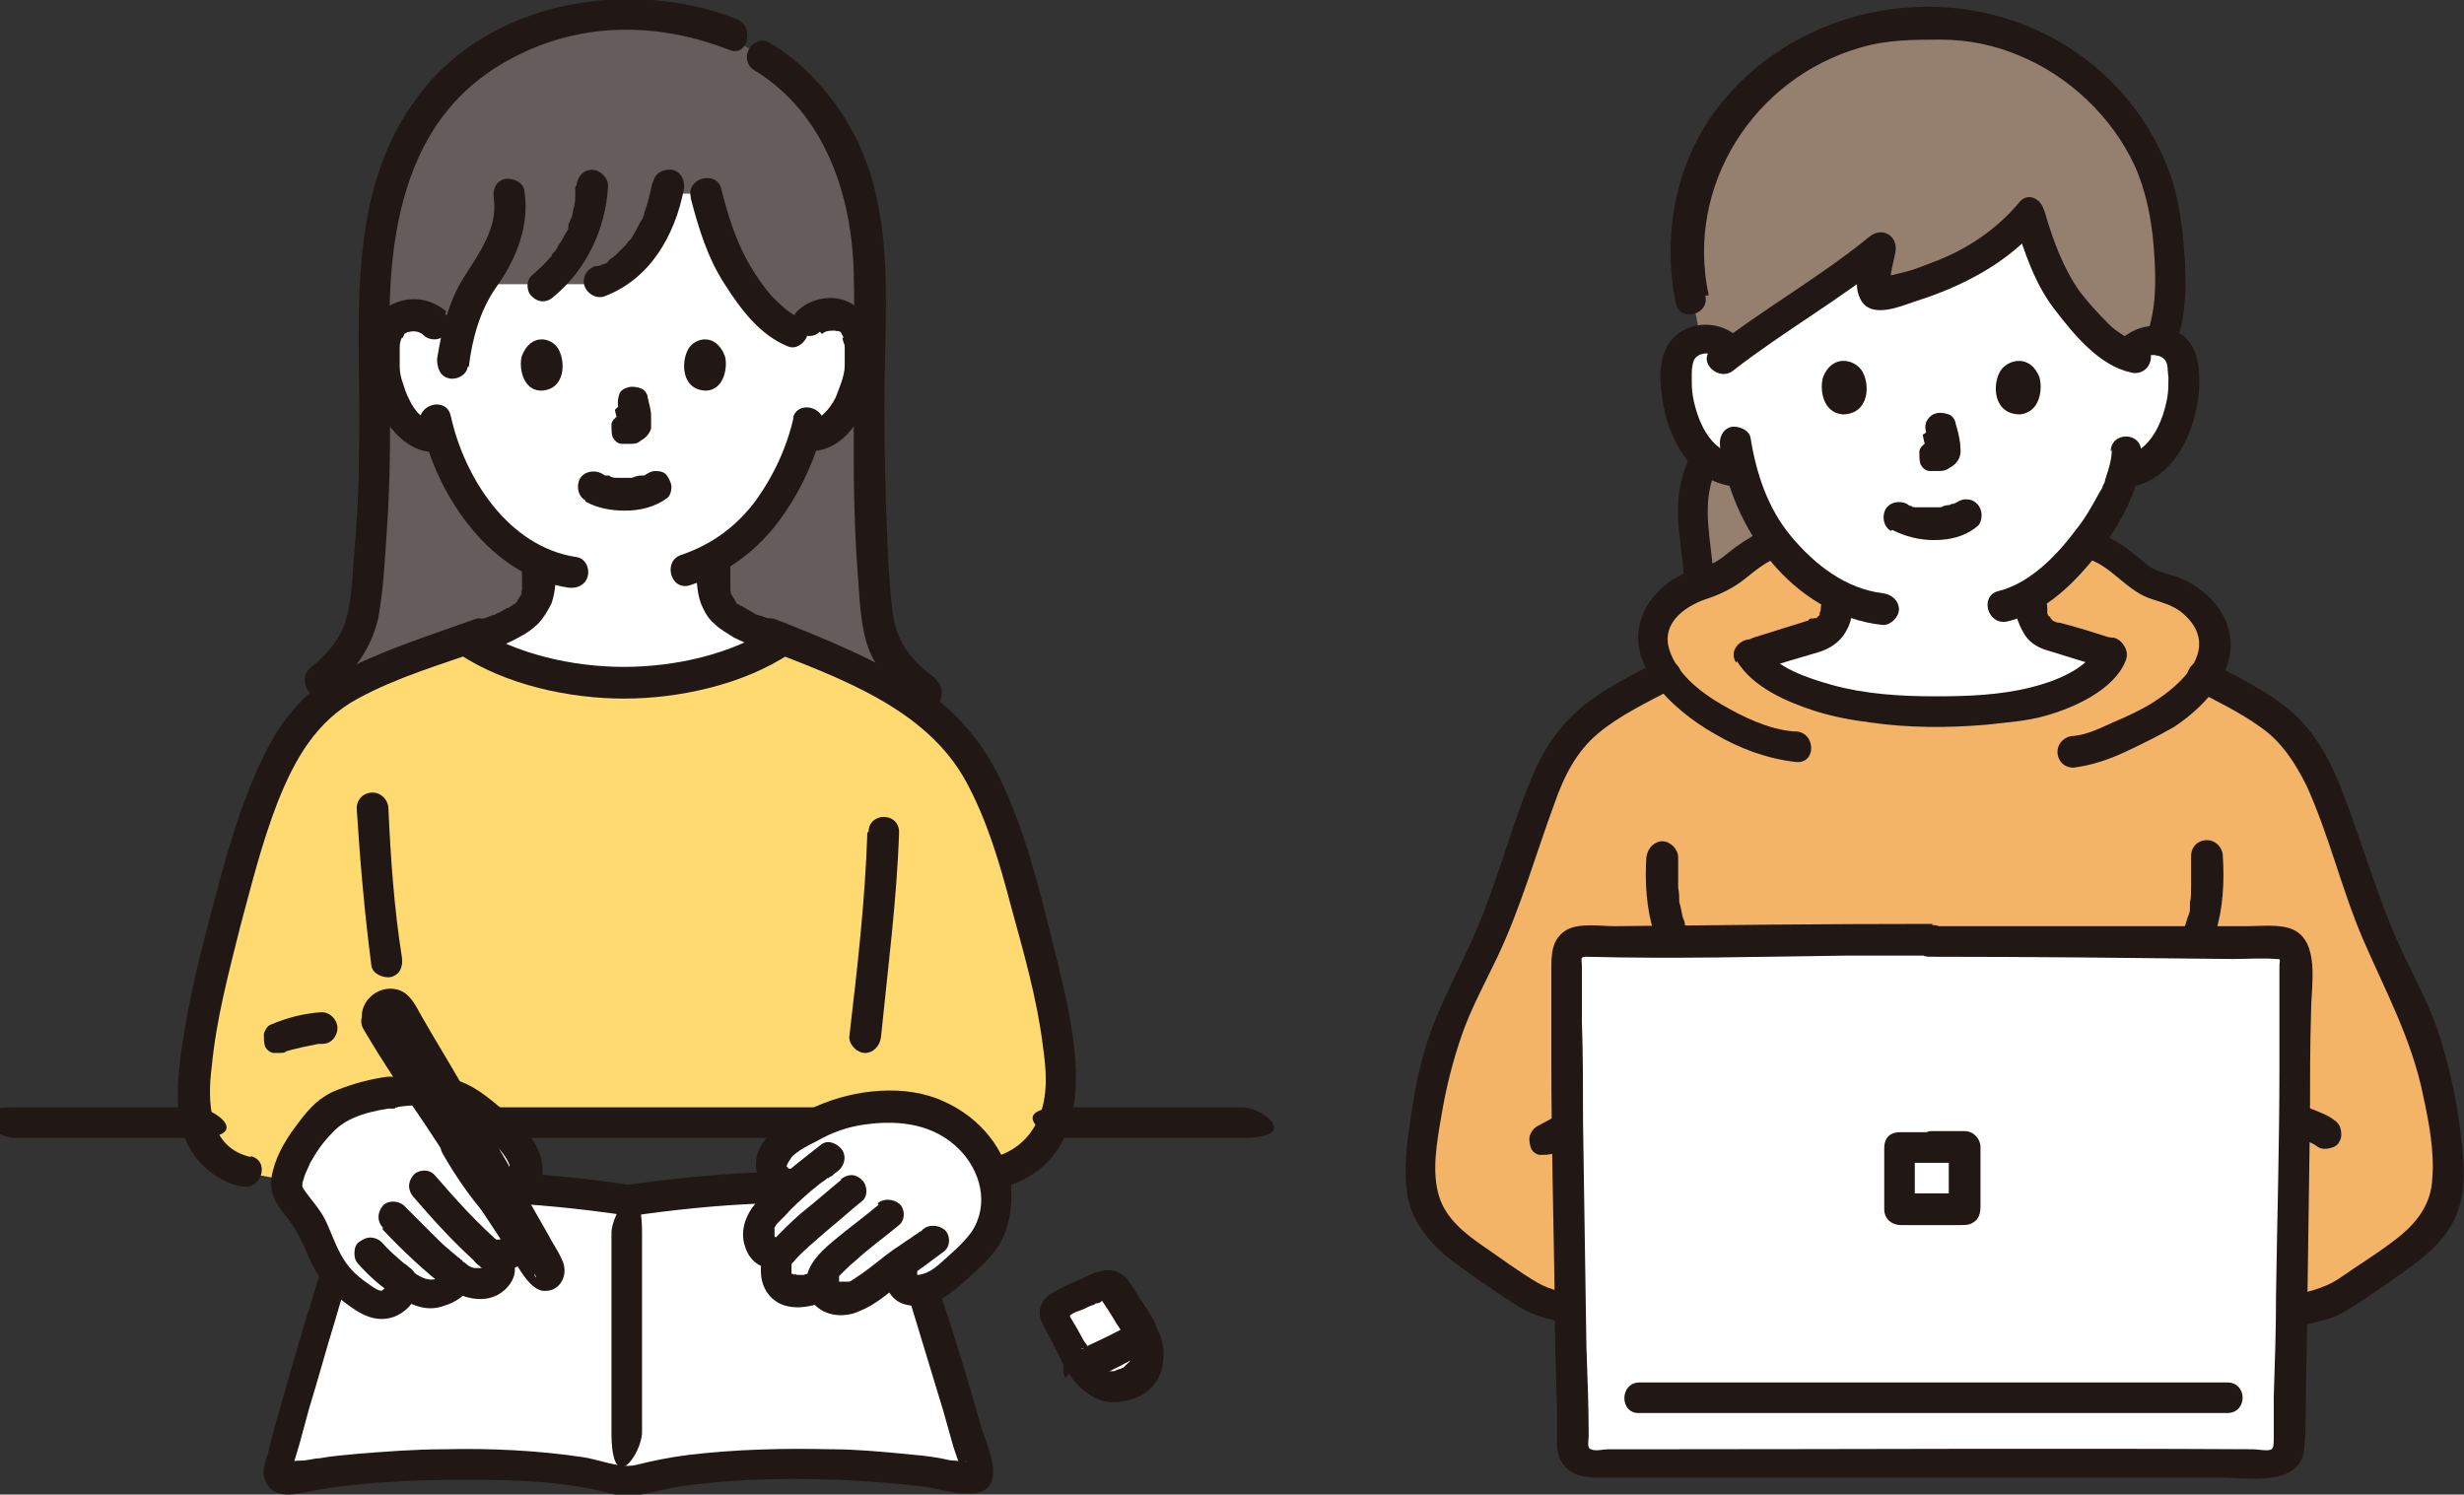 <?xml version="1.0" encoding="UTF-8"?>
<svg id="_手機陰影" data-name=" 手機陰影" xmlns="http://www.w3.org/2000/svg" version="1.1" viewBox="0 0 217.6 132">
  <rect x="0" y="0" width="217.6" height="132" fill="#333333" stroke="none"/>
  <defs>
    <style>
      .cls-1 {
        fill: #ffda71;
      }

      .cls-1, .cls-2, .cls-3, .cls-4, .cls-5, .cls-6 {
        stroke-width: 0px;
      }

      .cls-2 {
        fill: #957f6e;
      }

      .cls-3 {
        fill: #211715;
      }

      .cls-4 {
        fill: #f4b467;
      }

      .cls-5 {
        fill: #fff;
      }

      .cls-6 {
        fill: #645d5c;
      }
    </style>
  </defs>
  <g id="group">
    <path class="cls-5" d="M55.5,106c-9.6-1.4-19.4-1.3-23.7-.8-.5,1.4-6.1,19.7-7.3,24.7,0,.4.3.7.8.6,8.5-1.9,23.4-1.7,29,0,.3.1.7.1,1.1.1.4,0,.7,0,1.1-.1,5.7-1.7,20.6-1.9,29,0,.5.1.9-.2.8-.6-1.3-4.9-7-23.2-7.5-24.7-4.3-.5-13.8-.7-23.4.8h0Z"/>
    <path class="cls-5" d="M101.1,118.1l-.3-.4c0-.2,0-.3,0-.4-.6-1.1-1.6-2.5-2.1-3.3-.2-.4-.7-.5-1.1-.3-1,.4-2.7,1.1-3.9,1.8-.4.2-.5.7-.3,1.1.7,1.2,1.3,2.5,2,3.7,0,.1.2.2.3.3v.2c.6.8,1.2,1.5,2.2,1.7.7.2,1.5,0,2.2-.2.6-.2,1.1-.7,1.4-1.4.4-1,.2-2-.1-2.7h0Z"/>
    <path class="cls-6" d="M28.2,60.2c1.4-1,2.4-2.3,3.2-3.8.6-1.2.8-2.5.9-3.7.7-6.5,1-15.5.7-22.7-.3-10.6,2.4-18.4,6.8-22.6,2.6-2.6,8.6-6,15.2-6s5.9.5,8.3,1.3c5,2.8,5,2.6,7.1,4.8,3.3,3.3,5.8,7.9,6.3,14.5,0,1.1,0,3.8.1,7.4-.3,7.4-.1,17.5.6,24.2.1,1.3.3,2.7.9,3.9.8,1.6,2.2,2.7,3.7,3.8l-53.9-1h0Z"/>
    <path class="cls-5" d="M45.3,25.1h7.5c1.9-.7,3.5-2.2,4.5-4,.7-1.3,1.2-2.4,1.5-4h3.5c.6,2.2,1.2,4.4,1.9,5.5,1.3,2.4,3.5,5.7,5.7,6.6l1.7-.7c.5-.5,1.3-.7,1.9-.7,1.3,0,1.9.8,2.2,1.2.7,1.3.7,3.6.2,5.1-.3,1-.9,2.6-2.3,3.8-.6.5-1.6.8-2.4.6-.6,2.1-1.7,4.7-3.7,7-1.4,1.8-2.8,2.9-4.5,3.7,0,.8,0,1.1,0,2.1,0,.5,0,.9.2,1.4.2.6.5,1.1,1,1.5,1,.8,2.1,1.2,3.4,1.7l1.4.5c-3.4,2.3-9.1,3.7-14,3.8-4.8-.1-10.4-1.4-13.8-3.7l1.6-.6c1.3-.5,2.4-.9,3.4-1.7.5-.4.8-.9,1-1.5.2-.4.2-.9.2-1.4,0-.8,0-1.2,0-1.7-1.8-.9-3.4-2.3-4.9-4.1-2-2.4-3.1-5-3.7-7.1-.8.2-1.8,0-2.4-.6-1.4-1.1-1.9-2.7-2.3-3.8-.5-1.5-.5-3.8.2-5.1.2-.4.8-1.2,2.2-1.2.6,0,1.3.2,1.9.7h2.3c.3-1.1.9-2.5,1.5-3.3h3Z"/>
    <path class="cls-3" d="M37.2,37.5c1.4,6.4,6.2,13.4,13,14.4.7.1,1.5-.2,1.7-1,.2-.7-.2-1.6-1-1.7-6-.9-9.9-7-11.1-12.5-.4-1.7-3-1-2.7.7h0Z"/>
    <path class="cls-3" d="M70.1,36.8c-.6,2.7-1.8,5.3-3.5,7.6-1.7,2.2-3.8,3.7-6.4,4.6-1.7.5-1,3.2.7,2.7,3.1-1,5.6-2.8,7.6-5.3,2-2.6,3.4-5.5,4.2-8.7.4-1.7-2.3-2.5-2.7-.7h0Z"/>
    <path class="cls-3" d="M72.6,29.5c.3-.3.7-.3,1.1-.3,0,0,.4.1.3,0-.1,0,.2.1.2.1,0,0,0,0,0,0,0,0,0,0,.1.1.2.2,0,0,0,0,0,0,0,.1.1.2,0,0,.2.4,0,.2,0,.3.2.6.2.8,0,.4,0,1.1,0,1.7,0,.9-.5,2-.8,2.8-.3.6-.6,1-1,1.4-.3.3-.9.7-1.3.6-.7,0-1.5.2-1.7,1-.2.6.2,1.6,1,1.7,3.4.5,5.3-2.6,6.2-5.4.7-2.3.7-5.8-1.5-7.4-1.5-1.1-3.7-.8-5,.4-.6.5-.5,1.4,0,1.9.6.5,1.4.5,1.9,0h0Z"/>
    <path class="cls-3" d="M39.4,27.5c-1.3-1.1-3-1.4-4.6-.7-1.1.5-1.8,1.5-2.1,2.7-.7,2.5,0,5.5,1.4,7.7,1,1.5,2.6,2.9,4.5,2.7.7,0,1.4-.6,1.4-1.4s-.6-1.5-1.4-1.4c-1.2.2-2-.8-2.5-1.9-.3-.6-.3-.7-.5-1.3-.2-.5-.3-1.1-.3-1.5,0-.3,0-.6,0-1s0-.6,0-.8c0-.3.1-.6.2-.8,0,.2.2-.2.2-.3-.1.2,0,.1,0,0,0,0,.3-.2,0,0,0,0,.2-.1.3-.2-.2.1.1,0,.2,0,.4-.1.9,0,1.2.3.5.5,1.4.5,1.9,0,.5-.5.5-1.4,0-1.9h0Z"/>
    <path class="cls-3" d="M46.1,49.8c0,.4,0,.9,0,1.3,0,.3,0,.5,0,.8q0,.2,0,0c0,0,0,.2,0,.2s-.2.5,0,.2c0,.2-.2.4-.4.7,0,.1,0,.1,0,0,0,0,0,.1-.1.2,0,0-.2.2-.2.2.2-.2-.1,0-.2.1-.1,0-.2.2-.4.2-.2.1-.4.2-.7.4-.1,0-.3.1-.4.2-.3.1.2,0,0,0s-.6.2-.9.3c-.2,0-.4.2-.6.2-.5.2-1,.4-1.4.6-.7.3-1.2.9-1,1.7.2.7,1,1.2,1.7,1,1.4-.6,2.9-1,4.3-1.8.6-.3,1.2-.7,1.7-1.2.5-.5.9-1.2,1.2-1.8.4-1.1.4-2.4.4-3.5s-.6-1.4-1.4-1.4c-.8,0-1.4.6-1.4,1.4h0Z"/>
    <path class="cls-3" d="M61.5,49.8c0,1.1,0,2.4.4,3.5.3.7.6,1.3,1.2,1.8.5.5,1.1.8,1.7,1.2,1.4.7,2.9,1.2,4.3,1.8.7.3,1.5-.3,1.7-1,.2-.8-.2-1.4-1-1.7-.5-.2-1-.4-1.4-.6-.2,0-.4-.2-.6-.2-.3-.1-.6-.2-.9-.3-.3-.1.3.1,0,0-.1,0-.3-.1-.4-.2-.2-.1-.4-.2-.7-.4-.1,0-.2-.2-.4-.2,0,0-.4-.3-.2-.1,0,0-.2-.1-.2-.2,0,0,0,0-.1-.2,0,.1.1.2,0,0-.1-.2-.3-.4-.4-.7.1.3,0-.2,0-.2,0,0,0-.2,0-.2q0,.2,0,0c0-.3,0-.5,0-.8,0-.4,0-.9,0-1.3,0-.7-.6-1.4-1.4-1.4-.7,0-1.4.6-1.4,1.4h0Z"/>
    <path class="cls-3" d="M82.7,60c-2-1.5-3.4-3-3.8-5.5-.3-1.9-.4-3.9-.5-5.9-.2-4.3-.3-8.7-.3-13,0-7.7,1-15.9-2.3-23-1.7-3.5-4.4-6.8-7.8-8.8-1.5-.9-2.9,1.4-1.4,2.4,6.3,3.8,8.7,11.2,8.8,18.2.2,8.5-.3,17.1.3,25.6.2,2.3.2,4.8.9,7,.8,2.4,2.7,3.9,4.6,5.4,1.4,1.1,2.8-1.3,1.4-2.4h0Z"/>
    <path class="cls-3" d="M28.9,61.3c2.2-1.7,3.9-4,4.5-6.7.5-2.7.6-5.5.8-8.3.4-6,.2-11.9.2-17.9,0-5.2.6-10.7,3-15.4,2-3.9,5-6.6,8.9-8.4,5.8-2.7,12.2-2.5,18.1-.2,1.6.7,2.3-2,.7-2.7C55.7-2,43.3,0,37,8.4c-6.9,9-5,21-5.3,31.5,0,3.3-.2,6.7-.5,10-.1,1.6-.2,3.4-.7,5s-1.7,3-3,4c-1.4,1.1,0,3.5,1.4,2.4h0Z"/>
    <path class="cls-3" d="M61,17.5c.7,2.7,1.5,5.3,3,7.6,1.4,2.2,3.1,4.5,5.6,5.5.7.3,1.5-.3,1.7-1,.2-.8-.3-1.4-1-1.7s-1.5-1.1-2.1-1.7c-.8-.9-1.4-1.8-2-2.8-1.2-2.1-1.9-4.3-2.5-6.7-.4-1.7-3.1-1-2.7.7h0Z"/>
    <path class="cls-3" d="M57.6,16.2c-.2.9-.4,1.8-.7,2.6,0,.1,0,.2-.1.3,0,.2.1-.3,0,0,0,.2-.2.4-.3.6-.2.4-.4.8-.6,1.1-.1.2-.2.4-.4.5,0,0-.1.1,0,0,0,.1-.2.2-.2.3-.3.3-.6.6-.9.9,0,0-.2.1-.2.2-.3.3.1,0,0,0-.2.1-.4.2-.5.4s-.4.2-.6.3c0,0-.2.1-.3.1.2,0-.1,0-.2,0-.7.2-1.2.9-1,1.7.2.7,1,1.2,1.7,1,4.1-1.5,6.3-5.4,7.1-9.5.1-.7-.2-1.5-1-1.7-.7-.1-1.5.2-1.7,1h0Z"/>
    <path class="cls-3" d="M50.8,16.5c0,.2,0,.4,0,.6,0,0,0,.2,0,.3,0,.1,0-.1,0,.1,0,.4-.1.8-.2,1.1,0,.4-.2.8-.4,1.2,0,0,0,.2,0,.2,0,0-.1.3,0,.1,0,.2-.2.4-.3.6-.2.4-.4.7-.6,1-.1.2-.2.4-.3.5,0,0-.1.1-.2.2,0,0-.2.2,0,.1-.5.6-1.1,1.2-1.8,1.8-.6.5-.5,1.5,0,1.9.6.6,1.4.5,1.9,0,2.9-2.4,4.6-6,4.8-9.8,0-.7-.7-1.4-1.4-1.4-.8,0-1.3.6-1.4,1.4h0Z"/>
    <path class="cls-3" d="M41.4,32.4c.3-2.5,1-5,2.4-7,1.8-2.5,3-5.5,2.5-8.6-.1-.7-1-1.1-1.7-1-.8.2-1.1.9-1,1.7.4,2.7-1.4,5-2.7,7.1-1.3,2.1-1.9,4.6-2.3,7.1,0,.7.2,1.5,1,1.7.6.2,1.6-.2,1.7-1h0Z"/>
    <path class="cls-3" d="M51.7,44.3c1.1.6,2.3.8,3.5.8,1.3,0,2.6-.3,3.7-1.1.3-.2.4-.7.4-1s-.2-.7-.4-1-.6-.4-1-.4c-.4,0-.7.2-1,.4.5-.4,0,0,0,0-.1,0-.4.2,0,0,0,0-.2,0-.3,0-.3,0-.5.1-.8.2.1,0,.3,0,0,0,0,0-.2,0-.2,0-.2,0-.4,0-.5,0s-.3,0-.5,0c0,0-.2,0-.2,0,0,0,0,0-.1,0-.1,0,0,0,.2,0-.2,0-.5,0-.7-.2,0,0-.2,0-.3,0-.3,0,.3.2,0,0-.1,0-.2-.1-.4-.2-.6-.3-1.5-.2-1.9.5-.3.6-.2,1.5.5,1.9h0Z"/>
    <path class="cls-3" d="M54.3,36.2c.1.5.3,1.1.4,1.7v-.4c0,0,0,.2,0,.2v-.4s0,0,0,0v-.3c.1,0,.1,0,0,0l.2-.3s0,0,0,0l.3-.2s0,0-.1,0h.3c0-.1-.1,0-.2,0h.4c0,0-.1,0-.2,0h.4c0,0-.2,0-.2,0-.2,0-.4,0-.5,0-.2,0-.3,0-.5.2-.3.2-.6.5-.6.8,0,.3,0,.8.1,1.1l.2.3c.2.2.4.3.6.3.2,0,.4,0,.7,0,.4,0,.7,0,1-.3.4-.2.8-.6.9-1.1,0-.4,0-.7,0-1.1,0-.5-.2-1.1-.3-1.6,0-.3-.3-.7-.6-.8s-.7-.2-1.1-.1-.7.3-.8.6-.2.7-.1,1.1h0Z"/>
    <path class="cls-3" d="M46.1,31.4c-.3.9,0,3,1.6,3.1,2.2,0,2.3-2.5,1.6-3.7-.6-1-2.4-1.4-3.2.6Z"/>
    <path class="cls-3" d="M64,31.4c.3.9,0,3-1.6,3.1-2.2,0-2.3-2.5-1.6-3.7.6-1,2.4-1.4,3.2.6Z"/>
    <path class="cls-3" d="M55.9,104.7c-7.9-1.2-16.1-1.7-24-.8-.7,0-1.1.4-1.3,1-.9,2.3-1.5,4.7-2.2,7.1-1.2,3.9-2.4,7.8-3.5,11.8-.5,1.6-.9,3.2-1.3,4.8-.2.6-.5,1.4-.2,2.1.5,1.4,1.9,1.4,3,1.2,4.8-1,9.9-1.2,14.8-1.2,4.2,0,8.6.1,12.7,1.2,2.1.6,4-.3,6-.6,2.1-.3,4.3-.5,6.4-.6,5.1-.2,10.2,0,15.3.6,1.7.2,5.9,1.8,6.1-1.1.1-1.2-.6-2.8-1-4-1.2-4.3-2.5-8.5-3.9-12.7-.9-2.9-1.7-5.8-2.7-8.6-.2-.6-.7-.9-1.3-1-7.8-.9-16-.3-23.8.8-1.7.3-1,2.9.7,2.7,7.5-1.1,15.4-1.6,23-.7l-1.3-1c1.3,3.6,2.4,7.4,3.5,11,.8,2.6,1.6,5.3,2.4,7.9.3,1.1.6,2.1.9,3.2.2.7.7,1.7.6,2.4l.4-1c.2-.3.3,0-.2-.1-.2,0-.5-.1-.7-.1-.4,0-.8-.1-1.2-.2-1.1-.2-2.2-.3-3.3-.4-2.1-.2-4.3-.4-6.4-.4-4.2-.1-8.4,0-12.6.5-1.6.2-3.1.5-4.7.9-1.4.3-3.2-.5-4.6-.7-4-.6-8.2-.8-12.3-.7-2.5,0-5.1.2-7.6.4-1.1.1-2.3.2-3.4.4-.5,0-1,.2-1.6.2-.2,0-.5,0-.8.1-.1,0-.3,0-.4,0-.4,0-.4,0,0,.1l.4,1c0-.7.4-1.8.6-2.5.3-1.1.6-2.2.9-3.3.8-2.6,1.5-5.2,2.3-7.8,1.1-3.7,2.1-7.4,3.4-11l-1.3,1c7.7-.9,15.7-.4,23.3.7,1.7.2,2.5-2.4.7-2.7h0Z"/>
    <path class="cls-3" d="M54,108.9c0,5.9,0,11.7,0,17.6s2.7,1.8,2.7,0c0-5.9,0-11.7,0-17.6s-2.7-1.8-2.7,0h0Z"/>
    <path class="cls-1" d="M40.8,99.9c-3.7,1.6-11.8,5-11.8,5l-7.2-1.3c-.1,0-.2,0-.4,0,0,0,0,0,0,0-3-1.2-4.4-3.2-4.2-7.4.1-3.5,1.2-8.5,1.8-10.7,1.4-5.5,2.2-8.5,3.4-12.4.5-1.7,1.9-5,2.9-6.8,1.8-3.1,3.6-4.6,6.5-6,1.3-.7,4.7-2,9.4-3.6,3.4,2.3,9.1,3.7,14,3.8,4.9-.1,10.6-1.5,14-3.8,3.7,1.3,8.3,3.5,10.5,4.8,2.8,1.6,4.4,3.3,6.1,5.7,0,.1.2.2.3.4,1,1.5,2.2,4.2,2.9,6.3,1.4,4.1,2.3,7.8,3.6,12.9.7,2.9,1.2,5.1,1.4,8.6.2,4.2-2,7.4-5.5,8.4l-6.3,1.3-12-5.8c-8.5,0-18.9,0-27.3,0l-1.8.8h0Z"/>
    <path class="cls-3" d="M88.6,104.9c9.8-3,5.9-15.2,4.2-22.3-1.1-4.4-2.2-8.8-4.1-13-1.7-3.9-4.4-7.1-8.1-9.3s-8-4-12.1-5.6c-1.7-.6-2.4,2-.7,2.7,6.4,2.5,14,5.2,17.5,11.6,1.9,3.5,3,7.3,4,11.1,1.1,4,2.3,8.2,2.8,12.3.3,2.1.5,4.4-.4,6.4-.7,1.7-2.1,2.9-3.9,3.4s-1,3.2.7,2.7h0Z"/>
    <path class="cls-3" d="M22.2,102.2c-3.8-.8-3.9-4.9-3.5-8,.4-4.2,1.5-8.3,2.5-12.3,1-3.7,1.9-7.4,3.3-11,1.5-3.8,3.4-7.2,7.1-9.2,3.5-1.9,7.3-3,11-4.3,1.6-.6.9-3.3-.7-2.7-3.6,1.3-7.4,2.5-10.9,4.2-1.9.9-3.7,2.1-5.1,3.8-1.5,1.7-2.5,3.7-3.4,5.8-1.7,3.9-2.8,8.1-3.9,12.3-1.2,4.5-2.3,9.1-2.8,13.8-.2,2.3-.2,4.7.9,6.7.9,1.7,2.8,3.2,4.7,3.5,1.7.3,2.5-2.3.7-2.7h0Z"/>
    <path class="cls-3" d="M1.3,100.5c5.3,0,10.6,0,15.9,0s1.8-2.7,0-2.7c-5.3,0-10.6,0-15.9,0s-1.8,2.7,0,2.7h0Z"/>
    <path class="cls-3" d="M94,100.5c5.2,0,10.4,0,15.7,0s1.8-2.7,0-2.7c-5.2,0-10.4,0-15.7,0s-1.8,2.8,0,2.7h0Z"/>
    <path class="cls-3" d="M42.2,100.5c9.9,0,19.8,0,29.7,0,1.8,0,1.8-2.8,0-2.7-9.9,0-19.8,0-29.7,0-1.8,0-1.8,2.8,0,2.7h0Z"/>
    <path class="cls-5" d="M34.5,96.4c2.7-.4,5.3-.4,7.7,1.6,1.4,1.1,3.9,2.9,4.3,4.9.2.8-.2,2.1-1.1,2.6l-1.9,5.5c.7.6.8,1.1.5,1.6-.4.6-1,.8-1.7.8s-1.3-.2-1.9-.7c.3.5-1.2,1.3-1.5,1.4-1.4.4-2.4-.2-3.4-1,.4,1.2-1.4,2.7-2.8,1.8s-2.5-1.6-3.4-3-1.2-2.7-1.8-3.7c-.8-1.6-2.4-2.6-2.3-3.7.2-2,2.1-4.5,3.2-5.7,1.4-1.5,4.2-2.2,6.2-2.5h0Z"/>
    <g>
      <path class="cls-3" d="M33.6,90.4c-.2-.4,0-1,.4-1.2.1,0,.2-.1.3-.2.4-.2.9,0,1.2.3,2.2,3.5,11.3,19.2,13.3,22.9.1.2,0,.4-.2.5h0c-.2,0-.4,0-.5-.1-1.4-2-13.4-20.3-14.5-22.3h0Z"/>
      <path class="cls-3" d="M34.9,90c-.1.4-.3.4-.6,0,0,0,0,.1.1.2,0,.2.2.3.3.5.2.3.4.7.6,1,.5.9,1,1.7,1.5,2.6,1.3,2.3,2.7,4.6,4,6.9,1.3,2.3,2.7,4.6,4,7,.5.9,1,1.8,1.5,2.7.2.4.4.7.6,1.1,0,.2.2.3.3.5.2.2.1.6,0,0l.4-1c.2-.3,1.5.8,1.3.2,0,0-.1-.2-.2-.2-.1-.2-.3-.4-.4-.6-.4-.6-.8-1.2-1.2-1.8-1.1-1.7-2.2-3.4-3.3-5.1-2.4-3.7-4.8-7.4-7.2-11.1-.7-1.1-1.5-2.2-2.1-3.4-.9-1.5-3.3-.2-2.4,1.4,1.7,2.9,3.6,5.7,5.5,8.5,2.5,3.8,5,7.6,7.5,11.4.6,1,1.6,3,2.8,3.2,1.6.2,2.4-1.5,1.7-2.8-.3-.7-.8-1.4-1.1-2-2.5-4.4-5-8.8-7.6-13.2-1.2-2.1-2.5-4.2-3.7-6.3-.5-.9-1-2-2.1-2.3-1.8-.5-3.7,1.3-3,3.1.6,1.6,3.3.9,2.7-.7h0Z"/>
    </g>
    <path class="cls-3" d="M34.9,97.8c1.3-.2,2.7-.3,4,0s2.2,1.1,3.2,1.9c1,.8,2,1.6,2.6,2.6.2.3.2.4.3.6,0,.1,0,.2,0,.4,0-.3,0,0,0,.2,0-.2,0,.2,0,.2,0,0-.1.4,0,.2,0,0-.2.3-.1.2-.1.2,0,0-.2.2-1.5.9-.1,3.3,1.4,2.4s2.2-3,1.6-4.7-1.9-2.8-3.2-3.9c-1.4-1.2-2.7-2.3-4.5-2.8-1.9-.6-3.9-.4-5.8-.1-.7.1-1.1,1-1,1.7.2.8,1,1.1,1.7,1h0Z"/>
    <path class="cls-3" d="M31.7,111.7c.9,1,1.9,1.9,3,2.6.3.2.7.2,1.1.1s.7-.3.8-.6c.2-.3.2-.7.1-1.1s-.3-.6-.6-.8c-.2-.2-.4-.3-.7-.5l.3.2c-.7-.6-1.4-1.2-2-1.9-.2-.2-.6-.4-1-.4s-.7.2-1,.4-.4.6-.4,1,.1.7.4,1h0Z"/>
    <path class="cls-3" d="M33.8,108.6c1.8,1.9,3.7,3.7,5.8,5.3.3.2.8.2,1.1.1.3,0,.7-.3.8-.6.2-.3.2-.7.1-1.1s-.3-.6-.6-.8c0,0-.1,0-.2-.2-.1-.1-.1,0,0,0-.1,0-.2-.2-.4-.3-.2-.2-.5-.4-.7-.6-.5-.4-.9-.8-1.3-1.2-.9-.9-1.8-1.8-2.7-2.7-.5-.5-1.5-.5-1.9,0-.5.6-.5,1.4,0,1.9h0Z"/>
    <path class="cls-3" d="M36.5,105.7c1.9,2.2,3.8,4.3,6,6.2.5.5,1.4.6,1.9,0,.5-.5.6-1.4,0-1.9-2.2-1.9-4.1-4-6-6.2-.5-.6-1.5-.5-1.9,0-.5.6-.5,1.3,0,1.9h0Z"/>
    <path class="cls-3" d="M34.2,95.1c-1.5.2-3,.6-4.5,1.2s-2.4,1.6-3.3,2.8c-1,1.3-1.9,2.7-2.3,4.3-.4,1.5,0,2.6,1,3.8s1.6,2.5,2.2,3.9c.7,1.6,1.7,2.9,3.1,3.9,1.3,1,2.7,1.9,4.4,1.3,1.5-.6,2.4-2,2-3.6l-2.3,1.3c1.4,1.1,3,2,4.8,1.3,1.3-.4,2.7-1.5,2.4-3-.7.5-1.3,1-2,1.6,1.5.9,3.5,1.3,4.9,0,1.5-1.4.9-3.1-.5-4.2-.5.8-.9,1.5-1.3,2.3,1.5.4,3.3.2,4.2-1.3.7-1.3.2-2.4-.6-3.4-.7-.9-1.5-1.8-2.3-2.7-1-1.2-1.8-2.7-2.6-4.1-.9-1.5-3.3-.2-2.4,1.4,1.1,1.9,2.3,3.7,3.8,5.4.6.7,1.1,1.5,1.7,2.1.4.4-.2,0,0,0-.4,0-.6.2-1.1,0-1.2-.3-2.5,1.4-1.3,2.3.2.1.3.3.5.4.1.2.2.2,0,0v-.3c0,0,0,.1-.1.2-.2,0-.4,0-.6,0-.4,0-.7-.3-1-.4-1.1-.7-2.3.4-2,1.6.3-.8.3-1,0-.6,0,0-.2.1-.3.2-.3.2-.3.2-.4.2-.7.1-1.3-.3-1.9-.7-1-.8-2.6,0-2.3,1.3,0,0-.2.3-.4.4-.4,0-1-.5-1.3-.7-1-.7-1.7-1.4-2.3-2.5s-.9-2.1-1.4-3.1-1.3-1.8-1.9-2.7c0,0-.2-.4-.1-.2,0-.2,0-.4.1-.6.1-.5.4-1,.6-1.5.5-.9,1.1-1.8,1.9-2.6,1.4-1.6,3.7-2,5.7-2.3,1.7-.3,1-2.9-.7-2.7h0Z"/>
    <path class="cls-5" d="M76.6,114c-.2.2-.5.3-.7.4-.5.3-1.7.6-2.5.2-.5-.3-.7-.7-.8-1.2,0,0,0,0,0,0-1,.6-2.7.9-3.6,0-.5-.5-.8-1.7-.2-2.7,0-.2.2-.3.4-.5-.5.2-1.5.5-2.1-.7-.4-.8,0-2,.9-2.9.4-.3,1.1-1.2,1.8-1.9.2-.1.3-.3.5-.4h-.7c-.5,0-1.1-.5-1.3-1-.2-.4-.2-1,0-1.4.3-.9,1.9-1.9,3.5-2.8,1.7-.9,2.9-1.3,4.7-1.5,1.7-.2,2.8-.2,4.5,0,1.5.2,2.6,1,3.7,1.7.7.4,2.1,1.9,2.4,2.7.6,1.3.9,2.6.9,3.8-.2,2-.7,3.1-1.9,4.4-.7.8-2,1.9-2.8,2.6-1.2.9-2.2,1-3.1.7-.7-.3-.7-1.5-.5-2,0,0,0,0,0,0h0c-.3.2-.5.4-.7.5-.6.4-1.6,1.2-2.5,1.8h0Z"/>
    <path class="cls-3" d="M74.3,104.2c-1,.8-2,1.7-3,2.5-.9.7-1.7,1.5-2.5,2.3s-1.7,2-1.6,3.3c0,1.4.8,2.6,2.1,3s2.9,0,4.1-.6c.6-.4.9-1.3.5-1.9s-1.2-.9-1.9-.5c-.1,0-.3.1-.4.2.3-.1,0,0-.1,0-.2,0-.3,0-.5.1-.1,0-.3,0-.1,0-.2,0-.3,0-.5,0-.3,0,.2,0,0,0,0,0-.5-.2-.2,0,0,0-.1,0-.2-.1h0c0,0,0,0-.1,0,.1.2.1.2,0,0-.1-.2,0,.2,0,0,0,0,0-.5,0-.2v-.3c0,.3,0-.1,0-.2,0,.3,0,0,0-.1,0-.1.1-.2.2-.3-.2.3,0,0,.1-.1.8-.9,1.8-1.7,2.7-2.5,1.1-.9,2.1-1.8,3.2-2.7.6-.4.5-1.5,0-1.9-.6-.6-1.3-.5-1.9,0h0Z"/>
    <path class="cls-3" d="M68.4,109.2c-.3,0,.3,0,0,0s0,0,0,0c0,0-.3-.1,0,0,.1,0,.1,0,0,0,.1.1.2.1,0,0,0,0-.2-.2,0,0,0,0,0-.1,0-.2,0-.1,0,0,0,0h0c0-.2,0-.2,0,0,0,0,0-.2,0-.3,0-.1,0,.2,0,0v-.3c.2-.3,0,.2.1-.1,0-.1.1-.2.2-.3.1-.2,0,0,0,0,0,0,.2-.2.2-.2.1-.1.3-.3.4-.4.7-.8,1.5-1.5,2.3-2.2.4-.3.8-.7,1.3-1,0,0,.3-.3.2-.1,0,0,.2-.2.3-.2.2-.1.3-.3.5-.4.6-.4.9-1.2.5-1.9-.4-.6-1.3-1-1.9-.5-2,1.6-4.1,3.1-5.7,5.1-.9,1-1.5,2.5-1,3.9.2.7.7,1.4,1.4,1.7.6.3,1.3.3,2,.2s1.2-1,1-1.7c-.2-.7-.9-1.1-1.7-1h0Z"/>
    <path class="cls-3" d="M77.6,106.4c-1.3,1.1-2.7,2.1-4,3.2s-2.8,2.5-2.3,4.4c.5,2.1,2.9,2.6,4.6,1.8,1.5-.6,2.7-1.7,3.9-2.7,1.2-.8,2.4-1.7,3.6-2.6.6-.5.5-1.5,0-1.9s-1.4-.5-1.9,0c-.2.1.2-.2,0,0,0,0-.2.2-.3.2-.2.2-.5.3-.7.5-.5.3-1,.7-1.5,1-1,.7-1.9,1.5-2.9,2.2-.3.2-.6.4-.9.6,0,0-.4.2-.2.1.2,0,0,0-.1,0,0,0-.2,0-.2,0,0,0-.3,0-.2,0,.1,0,0,0,0,0h-.2c-.2,0,.2,0,0,0,0,0-.1,0-.2,0,.2,0,0,0,0,0,0,0,.1.1,0,0,0,0,0,0,0,0,0-.2,0,.2,0,0,0-.2,0,0,0,0v-.2s0,.2,0,0c0,0,0-.1,0-.2,0,.2,0,0,0,0,0,0,0,0,0-.1.1-.2-.2.2,0,0,.5-.5,1-1,1.5-1.4,1.2-1.1,2.6-2.1,3.8-3.1.6-.5.5-1.5,0-1.9s-1.4-.5-1.9,0h0Z"/>
    <path class="cls-3" d="M69.6,103.1c-.4,0,.3-.8.3-.9.6-.6,1.4-1,2.2-1.4,1.4-.8,2.8-1.3,4.4-1.5,3-.4,6,0,8.2,2.2,1.9,1.9,2.7,4.9,1.1,7.3-.8,1.1-1.9,2-2.9,2.9-.6.5-1.1.8-1.8.9-.1,0-.2,0-.3,0,.2.2.2.2.2,0,0-.2,0-.3,0-.4.3-.7-.3-1.5-1-1.7-.8-.2-1.4.3-1.7,1-.6,1.4.1,3.3,1.6,3.7,1.8.5,3.4-.4,4.8-1.6,1.2-1.1,2.6-2.2,3.5-3.6s1.2-3.4,1.1-5.1c-.4-3.4-2.8-6.2-5.9-7.6-3.4-1.6-7.9-1.1-11.3.4-1.7.8-4.1,1.9-5,3.7-1,2,.3,4.3,2.5,4.5,1.8.2,1.8-2.6,0-2.7h0Z"/>
    <path class="cls-3" d="M25.3,92.9s0,0,.1,0h-.3c1-.3,2-.5,3-.7h-.4c.2,0,.5,0,.7,0,.4,0,.7-.1,1-.4.2-.2.4-.6.4-1,0-.7-.6-1.4-1.4-1.4-1.6.1-3.1.5-4.5,1.1-.3.1-.5.5-.6.8,0,.3,0,.8.1,1.1s.5.6.8.6h.4c.2,0,.5,0,.7-.1h0Z"/>
    <path class="cls-3" d="M31.5,71.4c.3,4.7.7,9.3,1.3,13.9.1.7,1,1.1,1.7,1,.8-.2,1.1-.9,1-1.7-.7-4.4-1-8.8-1.2-13.2,0-.7-.6-1.4-1.4-1.4s-1.4.6-1.4,1.4h0Z"/>
    <path class="cls-3" d="M76.6,73.5c-.2,6.1-.9,12.1-1.6,18.1,0,.7.7,1.4,1.4,1.4s1.3-.6,1.4-1.4c.6-6,1.4-12.1,1.6-18.1,0-1.8-2.7-1.8-2.7,0h0Z"/>
    <path class="cls-3" d="M40.6,57.8c4.1,2.7,9.7,3.9,14.5,3.9s10.5-1.2,14.7-4c1.5-1,0-3.3-1.4-2.4-3.8,2.5-8.8,3.6-13.3,3.6s-9.4-1.1-13.2-3.5c-1.5-1-2.9,1.4-1.4,2.4h0Z"/>
    <path class="cls-3" d="M101.1,119.5c.5-.3.9-.8,1-1.4.1-.7,0-1.2-.4-1.8-.4-.7-.9-1.4-1.4-2.2-.2-.3-.4-.6-.6-.9-.4-.6-.9-.9-1.6-1-.9-.1-1.9.4-2.7.8-.8.3-1.6.7-2.3,1.1-.6.3-1,.7-1.2,1.3-.2.7,0,1.2.3,1.8.5.9,1,1.8,1.4,2.7.2.5.5,1,.8,1.4.5.5,1.2.7,1.8.6.5,0,1-.4,1.4-.6.4-.2.8-.4,1.2-.6.8-.4,1.5-.8,2.2-1.2.6-.3.9-1.3.5-1.9-.4-.7-1.2-.8-1.9-.5-1.1.6-2.1,1.1-3.2,1.6-.2.1-.5.2-.7.4,0,0-.2.1-.2,0,0,0,.2,0,.3,0s.3,0,0,0c.1,0,.2.2.3.2h0s0,0,0-.1c0,0,0-.2-.1-.3,0-.2-.2-.3-.3-.5-.2-.4-.4-.7-.6-1.1-.2-.3-.4-.7-.6-1,0-.2-.2-.3-.3-.5-.2-.3,0,0,0,0,0,.2,0,.3,0,.5,0,0,.1-.2,0,0,0,0-.2.1,0,0,.1,0,.3-.1.4-.2.3-.2.6-.3.9-.4.3-.1.6-.3.9-.4.1,0,.3-.1.4-.2,0,0,.3-.1,0,0s0,0,.1,0c.1,0,.2,0,.4-.2,0,0,.1,0,.2,0,.2,0,0,0,0,0,.2,0,0,0,0,0,.2,0,0,0-.1,0,0,0-.2-.3-.1-.1,0,0,0,.1.1.2.4.6.8,1.2,1.2,1.9.2.3.4.6.6.9,0,0,0,.1.1.2.1.2,0-.1,0-.2,0-.1,0-.2.1-.3-.1.2,0-.1.2-.2-.6.4-.9,1.2-.5,1.9s1.2.9,1.9.5h0Z"/>
    <path class="cls-3" d="M94.4,121.3c.6,1,1.4,1.7,2.4,2.2s2.3.4,3.4,0c1.2-.4,2.1-1.4,2.4-2.6s.2-2.4-.4-3.5-1.3-.9-1.9-.5c-.7.4-.8,1.2-.5,1.9,0,0,0,0,0,.1v-.2c0,0,0,.2,0,.2,0,0,0,.2,0,.2,0,0,0,.1,0,.2q0,.1,0,0t0,0h0v.4c0,0,0,0,0,.1,0-.2,0-.2,0-.1,0,0,0,.2,0,.3,0,0,0,0,0,.1,0-.2,0-.2,0,0,0,0,0,.2-.2.3h0c0,.2,0,.2,0,0,0,0-.2.2-.2.2,0,0-.2.2-.2.2,0,0,.3-.2,0,0,0,0-.2,0-.2.1h.2c0,0-.1,0-.2,0-.2,0-.4.1-.6.2-.3,0,.3,0,0,0,0,0-.2,0-.3,0,0,0-.3,0-.3,0,.2,0,.2,0,.1,0,0,0,0,0-.2,0,0,0-.2,0-.2,0,0,0,0,0-.2,0h.2c0,0-.3-.1-.4-.2-.2-.1.2.2,0,0,0,0-.1-.1-.2-.2,0,0-.1-.1-.2-.2,0,0-.2-.2,0,0s0,0,0,0c0,0-.1-.2-.2-.2-.4-.6-1.2-.9-1.9-.5s-.9,1.2-.5,1.9h0Z"/>
  </g>
  <g>
    <path class="cls-2" d="M158.1,56.2c1.7-.6,3.3-1.7,4.5-3.4-2-.9-3.8-2.4-5.4-4.3-1.8-2.2-2.9-4.6-3.5-6.8-.4,0-.7-.1-.7-.1-.8-.1-1.5-.5-2.1-1-.1,0-.2-.2-.3-.3-.5.9-.8,1.9-1,3.2,0,.6-.1,1.3-.1,2,0,1.6.4,3.3.5,4.9,0,1.6-.6,3.5-2.1,4-.7,1.1,5.1,3.5,10.2,1.7h0Z"/>
    <path class="cls-3" d="M149.5,39.8c-.8,1.5-1.2,3-1.3,4.6-.1,1.8.2,3.4.4,5.2.1,1.1.2,2.4-.5,3.3-.4.5-1,.5-1.4,1.1-.2.4-.3.9-.2,1.3.4,1.4,2.2,2.1,3.4,2.5,1.9.6,3.9.7,5.9.5,2.8-.3,5.4-1.5,7.2-3.7.5-.6.6-1.4,0-1.9-.5-.5-1.4-.6-1.9,0-2.1,2.4-5,3.2-8,3-.6,0-1,0-1.7-.3-.3,0-.6-.1-.9-.2-.1,0-.3,0-.4-.1,0,0-.4-.2-.2,0s-.2,0-.2,0c-.1,0-.2,0-.3-.2,0,0-.2,0-.2-.2-.3-.2,0,0,0,0,0,0-.1,0-.2-.2-.1-.2.2.3,0,0,.1.2.1.7,0,.9l-.8.6c2.7-1,3.3-3.8,3-6.5-.3-2.8-.9-5.7.5-8.3.8-1.6-1.5-3-2.4-1.4h0Z"/>
    <path class="cls-4" d="M202.3,115.9c2.7-.7,3.1-.3,5.9-2.4,2.4-1.8,5.8-3.3,7.2-6.2.7-1.3.9-2.9.8-4.4-.3-3.7-.9-7.4-2.1-10.9-1.3-3.7-3.5-7.6-4.9-11.2-1-2.7-2-5.4-2.9-8.1-1-3-2.1-6-4.3-8.2-1.2-1.2-2.7-2.1-4.3-2.9-1.2-.7-2.3-1.3-3.2-1.8.6-.9,1.1-2,1-3.1,0-2.1-1.8-3.9-3.8-4.6-.7-.2-1.3-.4-2-.7-1.3-.6-2.9-2.6-4.9-3.3l-28-.3c-2.1.7-3.8,2.7-5.1,3.3-.6.3-1.3.4-2,.7-2,.7-3.8,2.5-3.8,4.6,0,1.2.5,2.4,1.2,3.4-.9.5-2,1.1-3.2,1.8-1.5.8-3.1,1.7-4.3,2.9-2.2,2.2-3.3,5.3-4.3,8.2-.9,2.7-1.9,5.4-2.9,8.1-1.4,3.7-3.6,7.5-4.9,11.2-1.2,3.5-1.8,7.2-2.1,10.9,0,1.5,0,3.1.8,4.4,1.5,2.8,4.8,4.3,7.2,6.2,2.9,2.1,3.2,1.7,5.9,2.4h62.9,0Z"/>
    <path class="cls-5" d="M188.5,30.7c.6-.5,1.4-.7,2.1-.6s1.5.6,1.8,1.2c.2.4.3,1,.4,1.4.2,1.9-.2,3.9-1.1,5.7-.4.9-1,1.7-1.8,2.3-.6.5-1.3.8-2.1,1,0,0-.1,0-.4,0-.2.7-.4,1.2-.5,1.5-.6,1.6-3.8,7.1-8,9.3.3,1.4,0,3,2,3.7.1,0,3.7,1.1,5.4,1.7-.8,1.5-3.5,3.1-6,3.9,0,0-3.1,1-9.8,1s-10.1-1.3-10.1-1.3c-2.3-.7-4.9-2.1-5.9-3.5.3,0,.5-.2.5-.2,1.8-.6,5-1.5,5.1-1.6,1.8-.7,1.7-2.2,2-3.5-1.9-.9-3.6-2.3-5.1-4.2-1.8-2.2-2.9-4.6-3.5-6.8-.4,0-.7-.1-.7-.1-.8-.1-1.5-.5-2.1-1-.8-.6-1.3-1.5-1.8-2.3-.9-1.8-1.3-3.8-1.1-5.7,0-.5.1-1,.4-1.4.4-.6,1.1-1.1,1.8-1.2s1.6.1,2.1.6c0,0,0-17.2,18.4-17.2s17.6,17.2,17.6,17.2h0Z"/>
    <path class="cls-3" d="M193.5,75.6c0,.9,0,1.8,0,2.7,0,.5,0,1-.1,1.4,0-.3,0,.1,0,.2,0,.1,0,.3,0,.4,0,.2-.1.5-.2.7-.5,1.9-1.4,3.4-3.1,4.3-1.6.8-.2,3.2,1.4,2.4,4.3-2.3,5.1-7.6,4.8-12.1,0-.7-.6-1.4-1.4-1.4s-1.4.6-1.4,1.4h0Z"/>
    <path class="cls-3" d="M138.3,98.1c-.9.5-1.7.9-2.6,1.4-.3.2-.5.5-.6.8s0,.8.1,1.1.5.6.8.6c.4,0,.7,0,1.1-.1.9-.5,1.7-.9,2.6-1.4.3-.2.5-.5.6-.8s0-.8-.1-1.1-.5-.6-.8-.6c-.4,0-.7,0-1.1.1h0Z"/>
    <path class="cls-3" d="M202.7,117.2c1.6-.4,3.2-.6,4.6-1.5,1.8-1.1,3.6-2.4,5.3-3.6s3.3-2.6,4.2-4.5c1.1-2.4.8-5,.5-7.5-.3-2.7-.9-5.4-1.7-8.1s-2-4.9-3.1-7.2c-2.4-4.9-3.8-10.2-5.8-15.3-1-2.5-2.3-4.9-4.4-6.7s-4.7-3-7.1-4.3c-1.6-.8-2.9,1.5-1.4,2.4,1.9,1,4,2,5.8,3.3,1.9,1.3,3.1,3.2,4.1,5.2,2,4.4,3.1,9.2,5,13.6s4.3,8.8,5.3,13.8c.5,2.3,1,4.9.8,7.3-.1,2.2-1.3,3.8-2.9,5.1s-3.6,2.5-5.3,3.7c-1.5,1-3,1.2-4.7,1.7s-1,3.1.7,2.7h0Z"/>
    <path class="cls-3" d="M145.4,75.6c-.3,4.4.5,9.7,4.8,12.1,1.6.8,2.9-1.5,1.4-2.4-.8-.5-1.5-1.1-2-1.7-.3-.4-.5-.8-.7-1.3.1.2,0-.1,0-.2,0-.1,0-.2-.1-.4,0-.2-.1-.5-.2-.7-.1-.4-.2-1.1-.3-1.3,0-.2,0-.9-.1-1.3,0-.9,0-1.8,0-2.7,0-.7-.7-1.4-1.4-1.4s-1.3.6-1.4,1.4h0Z"/>
    <path class="cls-3" d="M139.8,114.5c-1.4-.3-2.8-.5-4-1.2-1.7-1-3.3-2.2-4.9-3.3s-3.2-2.4-3.8-4.3c-.7-2.2-.2-4.9.2-7.2.4-2.4,1-4.8,1.8-7.1s2-4.5,3.1-6.8c2.1-4.4,3.4-9.1,5.1-13.7.8-2.3,1.9-4.5,3.8-6.1s4.4-2.8,6.7-4c1.6-.8.2-3.2-1.4-2.4-2.2,1.2-4.5,2.3-6.4,3.8s-3.3,3.4-4.3,5.5c-2.2,4.9-3.4,10.2-5.6,15.1-1.1,2.5-2.4,4.9-3.4,7.4s-1.6,5.1-2,7.8c-.4,2.5-.8,5.1-.4,7.6.4,2.2,1.8,4,3.5,5.4,1.9,1.5,4,2.9,6,4.2,1.6,1.1,3.4,1.4,5.2,1.8,1.7.4,2.4-2.2.7-2.7h0Z"/>
    <path class="cls-3" d="M201.9,100.2c.6.2,1.3.4,1.9.6h-.3c.4,0,.8.2,1.2.5.3.2.7.2,1.1.1s.7-.3.8-.6c.2-.3.2-.7.1-1.1s-.3-.6-.6-.8c-.5-.4-1.1-.6-1.8-.9-.5-.2-1.1-.4-1.7-.5-.4,0-.8,0-1.1.1-.3.2-.6.5-.6.8,0,.3,0,.8.1,1.1s.5.5.8.6h0Z"/>
    <path class="cls-3" d="M153.4,58.4c1.4,2.3,4.4,3.6,6.9,4.4,1.6.5,3.2.8,4.8,1,3.4.5,7,.5,10.4.2,1.7-.2,3.5-.3,5.2-.8,2.5-.7,6-2.3,7-4.8.7-1.6-1.7-3-2.4-1.4-.9,2.1-3.9,3.2-5.9,3.7-2.8.7-5.6.8-8.5.8-3.1,0-6.2-.2-9.1-1-2.1-.6-5-1.5-6.1-3.4-.9-1.5-3.3-.1-2.4,1.4h0Z"/>
    <path class="cls-5" d="M170.7,82.9c-13.2,0-26.3.2-31,.2-.7,0-1.3.6-1.3,1.3,0,7.6.4,33.8.7,43.4,0,.7.6,1.3,1.4,1.3,4.2,0,17.2,0,30.3,0,13,0,26.1,0,30.3,0,.7,0,1.3-.6,1.4-1.3.3-9.6.6-35.8.7-43.4,0-.7-.6-1.3-1.3-1.3-4.7,0-17.8,0-31-.2h0Z"/>
    <path class="cls-3" d="M170.7,81.6c-9.4,0-18.7.1-28.1.2-1.3,0-3-.3-4.2.3-1.4.8-1.4,2.2-1.4,3.6,0,2.6,0,5.2,0,7.8,0,7.1.2,14.2.3,21.3,0,3.2.1,6.3.2,9.5,0,1.2,0,2.4,0,3.5.2,2,1.7,2.7,3.4,2.7,8.5,0,17.1,0,25.6,0,9.8,0,19.6,0,29.5,0,2.5,0,7.2.9,7.5-2.6.2-2.7.1-5.4.2-8,.1-7.1.2-14.3.3-21.4,0-3.1,0-6.2.1-9.3,0-2.1.8-6-1.6-7.1-1.1-.5-2.8-.3-4-.3-1.8,0-3.6,0-5.5,0-4.8,0-9.7,0-14.5,0-2.7,0-5.4,0-8.1,0-1.8,0-1.8,2.7,0,2.7,8.9,0,17.9.1,26.8.2,1.2,0,2.6-.1,3.8,0,.5,0,.3,0,.3.7v1.4c0,2.5,0,5.1,0,7.6,0,6.7-.2,13.3-.3,20,0,3-.1,6-.2,9,0,1.2,0,2.4,0,3.6,0,.4,0,.9-.2,1-.3.2-1.2,0-1.6,0-17.5-.1-35.1,0-52.6,0-1.5,0-2.9,0-4.4,0-.4,0-1.1.2-1.5,0s0,.1-.2-.2c-.1-.2,0-.7,0-.9,0-2.6-.1-5.2-.2-7.9-.1-6.6-.2-13.3-.3-19.9,0-2.9,0-5.9-.1-8.9,0-1.2,0-2.4,0-3.6v-1.3c0-.6-.2-.8.4-.8,7.6.2,15.3,0,22.9-.1,2.5,0,5.1,0,7.6,0,1.8,0,1.8-2.8,0-2.7h0Z"/>
    <path class="cls-3" d="M144.8,124.8c17.3,0,34.6,0,51.9,0,1.8,0,1.8-2.7,0-2.7-17.3,0-34.6,0-51.9,0-1.8,0-1.8,2.8,0,2.7h0Z"/>
    <path class="cls-3" d="M170.7,100c-1,0-1.9,0-2.9,0s-1.4.6-1.4,1.4v5.4c0,.8.6,1.4,1.5,1.4,1.7,0,3.5,0,5.2,0,.4,0,.8,0,1.1-.2.6-.3.7-.9.7-1.5,0-.6,0-1.1,0-1.7v-3.5c0-.7-.6-1.4-1.4-1.4s-1.9,0-2.9,0c-.7,0-1.4.6-1.4,1.4s.6,1.4,1.4,1.4,1.9,0,2.9,0l-1.4-1.4c0,1.8,0,3.7,0,5.5l.2-.7h0c.4-.2.8-.4,1.2-.7-.3,0-.6,0-1,0h-3.8c-.3,0-.7,0-1,0l1.2.7h0c0,.2.1.5.2.7,0-1.8,0-3.7,0-5.5l-1.4,1.4c1,0,1.9,0,2.9,0,.7,0,1.4-.6,1.4-1.4s-.6-1.4-1.4-1.4h0Z"/>
    <path class="cls-3" d="M158.4,64.6c-2.3-.2-4.5-1.3-6.4-2.4s-4-2.8-4.6-4.9c-.7-2.4,1.6-3.9,3.6-4.5,1.1-.4,2.1-.9,3-1.6s1.9-1.6,3.1-2c.7-.3,1.2-.9,1-1.7-.2-.7-1-1.2-1.7-1-1.1.5-2.1,1.1-3.1,1.8-.8.6-1.5,1.3-2.4,1.6-1.1.4-2.2.7-3.2,1.3-.9.6-1.8,1.5-2.3,2.4-2.6,4.7,2.3,9.1,6,11.2,2.2,1.3,4.6,2.2,7.2,2.5,1.8.2,1.8-2.6,0-2.7h0Z"/>
    <path class="cls-3" d="M155.6,59.1c1.6-.5,3.3-1,5-1.5,1-.3,1.9-.9,2.4-1.8.5-.8.6-1.7.7-2.7.1-.7-.2-1.5-1-1.7-.7-.2-1.6.2-1.7,1,0,.4-.1.8-.2,1.2,0,.2,0,.4-.1.5,0,0,0,0,0,.2,0,.1,0,0,0-.1,0,0,0,.2-.1.2-.2.3.1-.1,0,0,0,0-.1.1-.2.2-.1,0,0,0,0,0,0,0-.1,0-.2,0,0,0-.5.2-.1,0-.1,0-.3,0-.4.2-1.6.5-3.2,1-4.8,1.5-.7.2-1.2,1-1,1.7.2.7,1,1.2,1.7,1h0Z"/>
    <path class="cls-3" d="M186.6,56.4c-1.6-.5-3.1-1-4.7-1.4-.1,0-.3,0-.4-.1,0,0-.2-.1,0,0,0,0-.2,0-.3-.2,0,0-.1,0-.2-.1.1.1.2.1.1,0,0,0-.1-.2-.2-.2-.2-.2.1.2,0,0,0,0-.1-.2-.1-.3,0,.2.1.2,0,.1h0c0-.2,0-.3,0-.4,0-.4-.1-.8-.2-1.1-.1-.7-1-1.2-1.7-1-.8.2-1.1.9-1,1.7.1,1,.4,1.9,1,2.8.5.7,1.3,1.1,2.1,1.3,1.6.5,3.2,1,4.9,1.5.7.2,1.5-.3,1.7-1,.2-.8-.2-1.5-1-1.7h0Z"/>
    <path class="cls-3" d="M184.5,49.4c2,.7,3.2,2.6,5.2,3.4,1.1.4,2.2.6,3.1,1.4.7.6,1.3,1.4,1.4,2.4.2,2.3-2.3,4.3-4,5.4-1.1.7-2.4,1.3-3.6,1.8-1.1.5-2.3,1.1-3.5,1.2-.7,0-1.4.6-1.4,1.4s.6,1.4,1.4,1.4c1.6-.2,3.1-.7,4.6-1.4s2.9-1.4,4.3-2.2c2.4-1.6,4.9-4.1,5-7.2,0-2.9-2.3-5.2-4.9-6.1-.7-.2-1.4-.4-2-.7-.4-.2-.8-.6-1.2-.9-1.2-1-2.3-1.8-3.8-2.3-1.7-.6-2.4,2-.7,2.7h0Z"/>
    <path class="cls-2" d="M179.3,19.2c.6,2.1,1.6,4.8,2.4,6.1,1,1.7,3.7,5.3,6.3,6.3.4-1,1.6-1.6,2.7-1.4.1,0,.2,0,.3,0,1.5-3.5.8-9.4.1-12.3-1.9-9.1-11.1-16.3-20.8-15.8-9.7-.5-18.9,6.7-20.8,15.8-.5,2.5-.4,6.6,0,8.6,0,0,.4,1.9.7,3.6,1-.1,2.1.3,2.6,1.2,3.6-2.8,10.1-6.8,13.2-9.4-.3,1.7-1.3,4.5,0,4.2,5.2-1.2,10.2-3.5,13.1-7.2"/>
    <path class="cls-3" d="M150.9,26.1c-2.1-9.7,4-19.2,13.4-21.9,2.4-.7,4.7-.7,7.1-.7s4.8.5,6.9,1.4c4.4,1.8,8.2,5.4,10.2,9.7,1,2.2,1.5,4.7,1.7,7.2.2,2.6.3,5.5-.7,8-.7,1.6,2,2.3,2.6.7,1-2.5,1-5.5.8-8.2-.2-2.5-.5-5-1.4-7.3-1.9-5.1-5.8-9.4-10.7-11.9-10-5.1-22.8-2.2-29.4,6.8-3.5,4.8-4.6,11.1-3.4,16.9.4,1.7,3,1,2.6-.7h0Z"/>
    <path class="cls-3" d="M177.9,19.5c.9,2.8,1.8,5.6,3.6,7.9,1.7,2.2,3.9,4.9,6.7,5.5.7.2,1.5-.2,1.7-1,.2-.7-.2-1.5-1-1.7-.6-.1-.9-.3-1.4-.6-.5-.3-.9-.6-1.3-1-.9-.9-1.8-1.9-2.5-2.8-1.5-2.1-2.4-4.6-3.1-7-.5-1.7-3.2-1-2.6.7h0Z"/>
    <path class="cls-3" d="M178.3,17.9c-2,2.4-4.7,4.2-7.7,5.3-.8.3-1.5.6-2.3.8-.4.1-.8.2-1.2.3-.6.1-1.3,0-.6.6.7.7.2.3.4,0,.1-.2.1-.6.1-.8.1-.6.3-1.3.4-1.9.2-1.4-1.2-2.2-2.3-1.3-4.4,3.6-9.4,6.4-13.9,9.9-1.4,1.1.6,3,1.9,1.9,4.5-3.5,9.5-6.3,13.9-9.9l-2.3-1.3c-.3,1.4-1.1,3.3-.5,4.7.8,2.1,3.5.9,5,.4,4.1-1.3,8.2-3.4,11-6.8,1.1-1.4-.8-3.3-1.9-1.9h0Z"/>
    <path class="cls-3" d="M186.5,39.7c0,.9-.3,1.8-.6,2.7,0,.2-.1.3-.2.5,0,0-.1.3,0,0,0,.2-.2.4-.3.6-.6,1.1-1.2,2.2-2,3.2-1.7,2.3-4.1,4.8-6.9,5.5-1.7.4-1,3,.7,2.7,3.6-.8,6.4-3.8,8.5-6.6,1.8-2.5,3.3-5.2,3.4-8.4,0-1.8-2.7-1.8-2.7,0h0Z"/>
    <path class="cls-3" d="M151.9,39.5c.6,3.7,2.1,7.2,4.5,10.1s5.9,5.2,9.9,5.6c.7,0,1.4-.7,1.4-1.4s-.6-1.3-1.4-1.4c-3.3-.4-6-2.5-8.1-5s-3.1-5.6-3.6-8.7c-.1-.7-1-1.1-1.7-1-.8.2-1.1,1-1,1.7h0Z"/>
    <path class="cls-3" d="M189.4,31.6c.5-.4,1.4-.3,1.8.2.3.4.2,1,.3,1.5,0,.6,0,1.2-.1,1.8-.4,2.2-1.5,4.8-3.9,5.2-.7.1-1.1,1-1,1.7.2.8,1,1.1,1.7,1,3.9-.7,5.7-5,6-8.5.1-1.8,0-3.9-1.6-5s-3.6-.9-5.1.3c-.6.5-.5,1.5,0,1.9.6.6,1.4.5,1.9,0h0Z"/>
    <path class="cls-3" d="M153.4,29.7c-1.4-1.2-3.5-1.4-5.1-.3s-1.8,3.2-1.6,5c.3,3.5,2.1,7.8,6,8.5.7.1,1.5-.2,1.7-1,.2-.7-.2-1.6-1-1.7-2.4-.4-3.5-3-3.9-5.2-.1-.6-.1-1.1-.1-1.7,0-.5,0-1,.2-1.5.3-.6,1.3-.8,1.8-.3.6.5,1.4.6,1.9,0,.5-.5.6-1.5,0-1.9h0Z"/>
    <path class="cls-3" d="M167.1,46.8c1.2.6,2.4.9,3.7.9,1.4,0,2.7-.3,3.8-1.2.3-.2.4-.7.4-1s-.1-.7-.4-1-.6-.4-1-.4c-.4,0-.7.2-1,.4.5-.4,0,0-.1,0-.1,0-.4.2,0,0-.1,0-.2,0-.3.1-.3,0-.6.1-.8.2.1,0,.3,0,0,0,0,0-.2,0-.2,0-.2,0-.4,0-.6,0s-.4,0-.5,0c0,0-.2,0-.2,0,0,0,0,0-.1,0-.1,0,0,0,.1,0-.1,0-.3,0-.4,0-.1,0-.2,0-.4,0-.1,0-.2,0-.3-.1-.3,0,.3.1,0,0-.1,0-.3-.1-.4-.2-.6-.3-1.5-.2-1.9.5-.3.6-.2,1.5.5,1.9h0Z"/>
    <path class="cls-3" d="M169.8,38.4c.1.6.3,1.2.4,1.8v-.4c0,0,0,.2,0,.2v-.4c0,0,0,0,0,.1v-.3c.1,0,.1,0,.1,0l.2-.3s0,0,0,0l.3-.2s0,0-.1,0h.3c0-.1-.1,0-.2,0h.4c0,0-.1,0-.2,0h.4c0,0-.2,0-.2,0-.2,0-.4,0-.6,0-.2,0-.4,0-.5.2-.3.2-.6.5-.6.8,0,.3,0,.8.1,1.1l.2.3c.2.2.4.3.6.3.2,0,.4,0,.7,0,.4,0,.7,0,1.1-.3.4-.2.8-.6.9-1.1.1-.4,0-.7,0-1.1-.1-.6-.2-1.1-.4-1.7,0-.3-.3-.7-.6-.8s-.7-.2-1.1-.1-.6.3-.8.6-.2.7-.1,1.1h0Z"/>
    <path class="cls-3" d="M161,33.3c-.3,1-.1,3.1,1.7,3.3,2.4,0,2.5-2.7,1.7-3.9-.7-1-2.6-1.4-3.4.6Z"/>
    <path class="cls-3" d="M180.1,33.3c.3,1,.1,3.1-1.7,3.3-2.4,0-2.5-2.7-1.7-3.9.7-1,2.6-1.4,3.4.6Z"/>
  </g>
</svg>